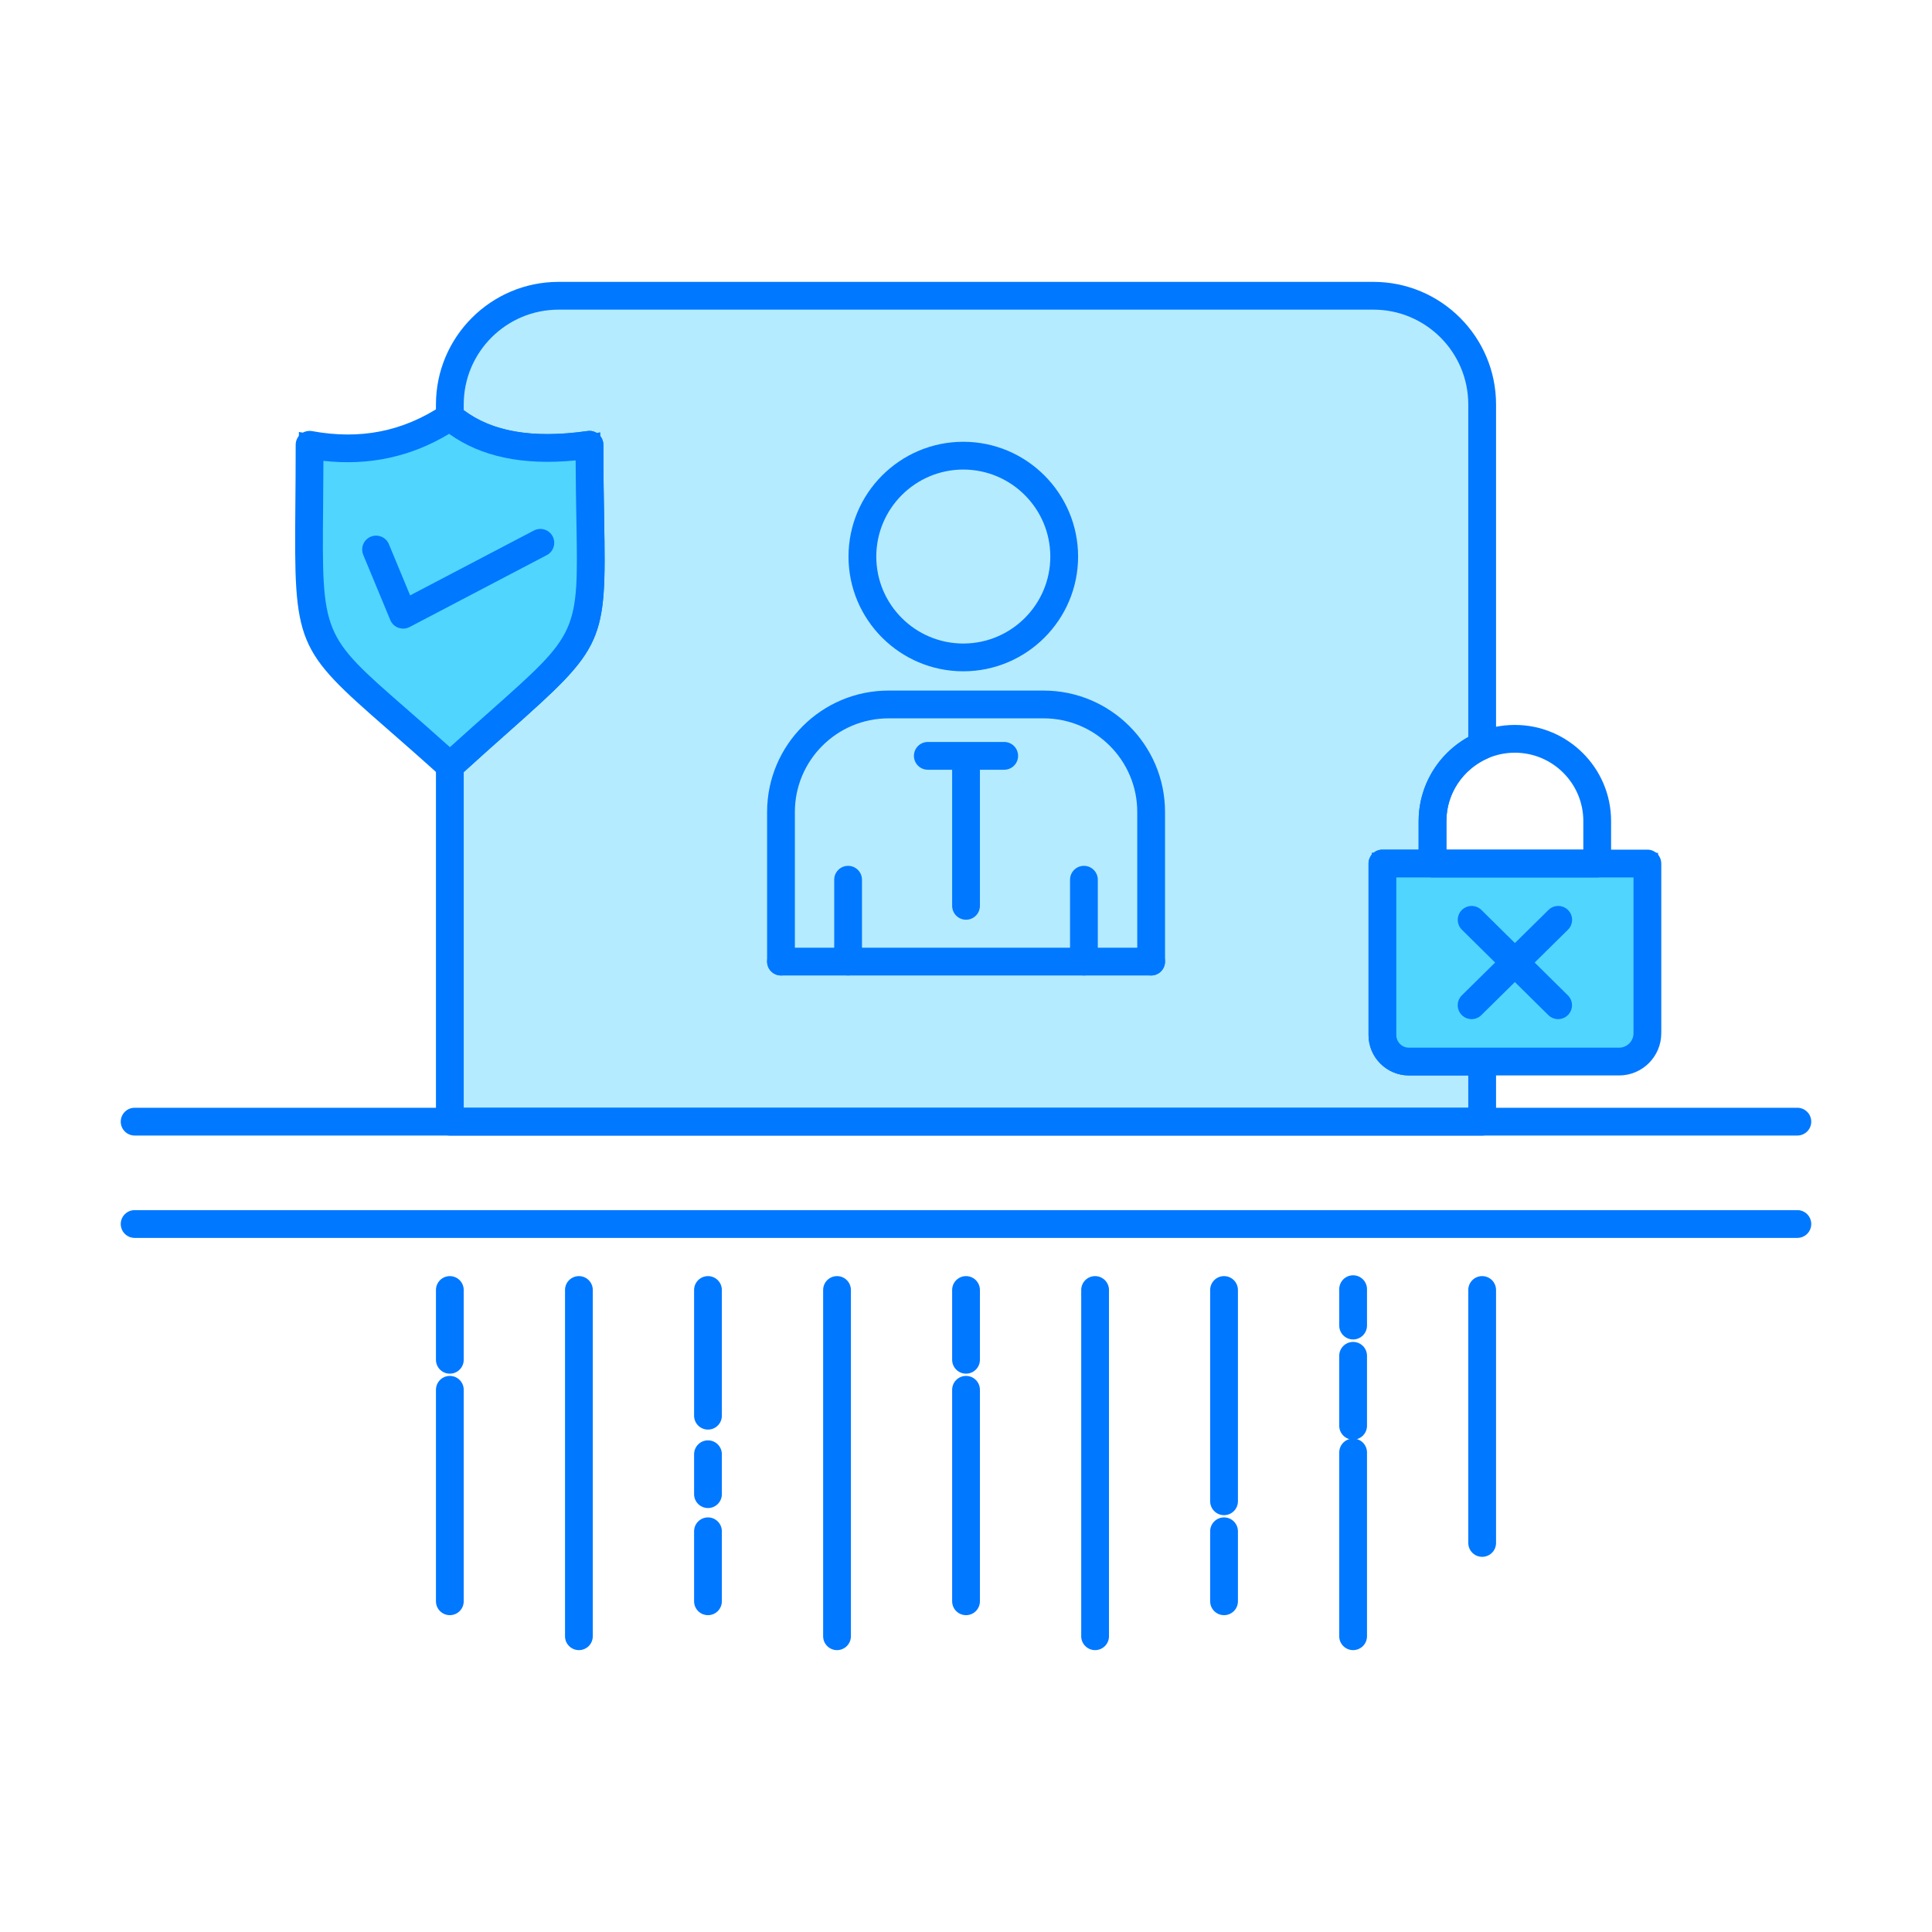 <?xml version="1.0" encoding="utf-8"?>
<!-- Generator: Adobe Illustrator 25.4.6, SVG Export Plug-In . SVG Version: 6.00 Build 0)  -->
<svg version="1.1" id="图层_1" xmlns="http://www.w3.org/2000/svg" xmlns:xlink="http://www.w3.org/1999/xlink" x="0px" y="0px"
	 viewBox="0 0 1024 1024" style="enable-background:new 0 0 1024 1024;" xml:space="preserve">
<style type="text/css">
	.st0{fill:#B4EBFF;}
	.st1{fill:#0078FF;}
	.st2{fill:#50D5FF;}
</style>
<g>
	<g>
		<g>
			<g>
				<path class="st0" d="M296.058,156.759h431.894c31.691,0,57.625,25.89,57.625,57.614V395.17
					c-15.392,6.796-26.31,22.21-26.31,39.99v22.531h-26.553v90.929c0,7.758,6.354,14.033,14.055,14.033h38.807v31.846H238.423
					V405.943c87.117-79.393,74.012-52.144,74.012-170.211c-30.166,4.309-55.68,0.74-74.012-14.774v-6.585
					C238.423,182.648,264.345,156.759,296.058,156.759z"/>
				<path class="st1" d="M791.235,600.156h-558.47v-196.71l1.845-1.679c10.198-9.293,19.027-17.139,26.663-23.912
					c46.995-41.713,46.995-41.713,45.934-102.012c-0.166-9.636-0.365-20.74-0.42-33.702c-30.951,3.358-54.841-2.332-72.024-16.863
					l-1.999-1.702v-9.204c0-34.884,28.397-63.271,63.293-63.271h431.894c34.896,0,63.283,28.387,63.283,63.271v184.488l-3.37,1.48
					c-13.934,6.155-22.94,19.824-22.94,34.819v28.188h-26.553v85.271c0,4.619,3.768,8.375,8.398,8.375h44.465V600.156z
					 M244.08,588.84h535.84v-20.531h-33.15c-10.873,0-19.713-8.828-19.713-19.69v-96.586h26.553V435.16
					c0-18.233,10.211-34.94,26.31-43.526V214.372c0-28.653-23.315-51.956-51.968-51.956H296.058
					c-28.663,0-51.978,23.303-51.978,51.956v3.889c15.823,12.233,37.945,16.089,67.559,11.867l6.453-0.917v6.52
					c0,15.668,0.232,28.773,0.431,39.9c1.127,64.289,0.198,66.355-49.735,110.687c-7.139,6.331-15.326,13.602-24.708,22.121V588.84z
					"/>
			</g>
			<g>
				<path class="st1" d="M785.577,601.857H238.423c-4.067,0-7.359-3.293-7.359-7.359V405.943c0-2.066,0.872-4.044,2.409-5.436
					c10.198-9.304,19.027-17.139,26.674-23.923c46.41-41.194,46.41-41.194,45.36-100.72c-0.155-9.171-0.343-19.679-0.409-31.845
					c-30.575,2.972-54.243-2.906-71.426-17.448c-1.646-1.393-2.607-3.448-2.607-5.613v-6.585c0-35.823,29.16-64.973,64.995-64.973
					h431.894c35.835,0,64.985,29.15,64.985,64.973V395.17c0,2.917-1.723,5.547-4.387,6.729
					c-13.326,5.878-21.923,18.939-21.923,33.261v22.531c0,4.067-3.293,7.359-7.359,7.359h-19.194v83.57
					c0,3.68,3.006,6.675,6.696,6.675h38.807c4.067,0,7.359,3.293,7.359,7.358v31.846
					C792.937,598.565,789.644,601.857,785.577,601.857z M245.782,587.139h532.436v-17.128H746.77
					c-11.8,0-21.415-9.602-21.415-21.392V457.69c0-4.067,3.294-7.359,7.359-7.359h19.194V435.16c0-18.52,10.188-35.515,26.31-44.531
					V214.372c0-27.713-22.542-50.255-50.266-50.255H296.058c-27.724,0-50.276,22.542-50.276,50.255v3.049
					c15.37,11.526,36.95,15.116,65.614,11.028c2.11-0.299,4.243,0.332,5.857,1.724c1.612,1.403,2.541,3.425,2.541,5.558
					c0,15.658,0.232,28.752,0.42,39.879c1.148,65.039,0.209,67.139-50.299,111.979c-6.995,6.21-14.995,13.303-24.133,21.602V587.139
					z"/>
			</g>
		</g>
		<g>
			<g>
				<path class="st2" d="M732.715,457.69h140.433v89.978c0,8.254-6.719,14.983-14.994,14.983H746.77
					c-7.701,0-14.055-6.275-14.055-14.033V457.69z"/>
				<path class="st1" d="M858.153,568.309H746.77c-10.873,0-19.713-8.828-19.713-19.69v-96.586h151.748v95.636
					C878.805,559.05,869.545,568.309,858.153,568.309z M738.372,463.348v85.271c0,4.619,3.768,8.375,8.398,8.375h111.383
					c5.149,0,9.337-4.188,9.337-9.326v-84.321H738.372z"/>
			</g>
			<g>
				<path class="st1" d="M858.153,570.011H746.77c-11.8,0-21.415-9.602-21.415-21.392V457.69c0-4.067,3.294-7.359,7.359-7.359
					h140.433c4.065,0,7.359,3.293,7.359,7.359v89.978C880.507,559.989,870.473,570.011,858.153,570.011z M740.074,465.049v83.57
					c0,3.68,3.006,6.675,6.696,6.675h111.383c4.209,0,7.635-3.415,7.635-7.625v-82.619H740.074z"/>
			</g>
		</g>
		<g>
			<path class="st1" d="M846.551,465.049h-87.283c-4.067,0-7.359-3.293-7.359-7.359V435.16c0-28.078,22.873-50.929,50.996-50.929
				c28.121,0,51.006,22.851,51.006,50.929v22.531C853.91,461.757,850.617,465.049,846.551,465.049z M766.627,450.331h72.565V435.16
				c0-19.968-16.277-36.21-36.287-36.21c-20,0-36.277,16.243-36.277,36.21V450.331z"/>
		</g>
		<g>
			<path class="st1" d="M779.975,540.155c-1.901,0-3.801-0.741-5.238-2.2c-2.85-2.894-2.817-7.547,0.077-10.397l45.913-45.26
				c2.873-2.862,7.547-2.807,10.397,0.077c2.851,2.896,2.817,7.547-0.077,10.399l-45.912,45.26
				C783.71,539.448,781.842,540.155,779.975,540.155z"/>
		</g>
		<g>
			<path class="st1" d="M825.832,540.155c-1.867,0-3.734-0.707-5.171-2.122l-45.824-45.26c-2.884-2.863-2.917-7.514-0.067-10.41
				c2.873-2.883,7.514-2.927,10.41-0.066l45.824,45.26c2.883,2.862,2.917,7.513,0.066,10.409
				C829.622,539.425,827.733,540.155,825.832,540.155z"/>
		</g>
		<g>
			<g>
				<path class="st2" d="M312.434,235.732c-30.166,4.309-55.68,0.74-73.946-14.774c-22.21,14.774-46.918,19.824-74.409,14.774
					c0,120.763-9.404,94.266,74.409,170.211C325.539,326.55,312.434,353.799,312.434,235.732z"/>
				<path class="st1" d="M238.499,413.59l-3.812-3.458c-10.995-9.956-20.376-18.155-28.387-25.139
					c-48.288-42.167-48.729-43.249-48.066-116.565c0.088-9.536,0.188-20.342,0.188-32.696v-6.796l6.674,1.227
					c25.746,4.74,49.249,0.066,70.255-13.912l3.557-2.365l3.238,2.762c15.911,13.503,38.608,17.879,69.492,13.481l6.453-0.917v6.52
					c0,15.679,0.232,28.796,0.431,39.923c1.138,64.266,0.209,66.332-49.702,110.675c-7.591,6.74-16.376,14.542-26.52,23.791
					L238.499,413.59z M169.725,242.339c-0.023,9.68-0.1,18.365-0.177,26.189c-0.63,68.808-0.63,68.808,44.199,107.935
					c7.105,6.21,15.293,13.359,24.73,21.845c8.596-7.801,16.166-14.519,22.828-20.442c46.962-41.724,46.962-41.724,45.902-102.002
					c-0.166-9.646-0.365-20.751-0.42-33.723c-29.006,3.149-51.78-1.658-68.653-14.243
					C217.383,240.648,194.543,245.499,169.725,242.339z"/>
			</g>
			<g>
				<path class="st1" d="M238.488,413.302c-1.767,0-3.536-0.64-4.939-1.911c-10.984-9.945-20.365-18.134-28.364-25.127
					c-48.41-42.266-49.316-44.465-48.642-117.858c0.078-9.525,0.178-20.332,0.178-32.674c0-2.188,0.972-4.254,2.651-5.647
					c1.692-1.403,3.912-1.944,6.033-1.591c25.558,4.697,48.144,0.21,69.007-13.657c2.729-1.823,6.331-1.602,8.839,0.519
					c15.503,13.171,37.835,17.425,68.145,13.094c2.11-0.299,4.243,0.332,5.857,1.724c1.612,1.403,2.541,3.425,2.541,5.558
					c0,15.668,0.232,28.773,0.42,39.9c1.148,65.029,0.209,67.117-50.266,111.958c-7.591,6.751-16.365,14.541-26.498,23.79
					C242.035,412.662,240.268,413.302,238.488,413.302z M171.416,244.251c-0.033,8.929-0.1,16.984-0.166,24.299
					c-0.618,68.023-0.618,68.023,43.614,106.642c6.83,5.955,14.653,12.784,23.603,20.829c8.132-7.371,15.336-13.768,21.712-19.426
					c46.387-41.205,46.387-41.205,45.327-100.708c-0.155-9.172-0.343-19.69-0.409-31.868c-28.089,2.762-50.288-2.011-67.05-14.078
					C217.748,242.141,195.505,246.959,171.416,244.251z"/>
			</g>
		</g>
		<g>
			<g>
				<path class="st0" d="M510.558,241.51c-29.537,0-53.47,23.989-53.47,53.503c0,29.437,23.934,53.426,53.47,53.426
					c29.524,0,53.492-23.989,53.492-53.426C564.05,265.5,540.083,241.51,510.558,241.51z"/>
				<path class="st1" d="M510.558,354.097c-32.609,0-59.128-26.509-59.128-59.084c0-32.619,26.519-59.161,59.128-59.161
					c32.619,0,59.149,26.542,59.149,59.161C569.708,327.589,543.177,354.097,510.558,354.097z M510.558,247.168
					c-26.365,0-47.813,21.459-47.813,47.846c0,26.343,21.448,47.769,47.813,47.769c26.375,0,47.834-21.426,47.834-47.769
					C558.393,268.627,536.934,247.168,510.558,247.168z"/>
			</g>
			<g>
				<path class="st1" d="M510.558,355.799c-33.537,0-60.83-27.272-60.83-60.786c0-33.558,27.293-60.862,60.83-60.862
					c33.547,0,60.851,27.304,60.851,60.862C571.41,328.528,544.105,355.799,510.558,355.799z M510.558,248.87
					c-25.426,0-46.111,20.696-46.111,46.144c0,25.403,20.685,46.067,46.111,46.067c25.436,0,46.133-20.664,46.133-46.067
					C556.691,269.566,535.995,248.87,510.558,248.87z"/>
			</g>
		</g>
		<g>
			<g>
				<g>
					<path class="st0" d="M449.507,509.657v-43.381 M610.128,509.657v-79.304c0-31.316-25.658-56.974-56.996-56.974h-36.751h-45.448
						c-31.404,0-56.995,25.658-56.995,56.974v79.304 M574.503,466.276v43.381"/>
					<path class="st1" d="M615.786,509.657h-11.315v-79.304c0-28.299-23.028-51.316-51.339-51.316h-82.199
						c-28.31,0-51.337,23.017-51.337,51.316v79.304h-11.315v-79.304c0-34.531,28.111-62.631,62.653-62.631h82.199
						c34.543,0,62.654,28.1,62.654,62.631V509.657z M580.161,509.657h-11.315v-43.381h11.315V509.657z M455.164,509.657h-11.315
						v-43.381h11.315V509.657z"/>
				</g>
			</g>
			<g>
				<g>
					<path class="st1" d="M610.128,517.016c-4.067,0-7.359-3.293-7.359-7.359v-79.304c0-27.36-22.266-49.614-49.637-49.614h-82.199
						c-27.37,0-49.636,22.254-49.636,49.614v79.304c0,4.067-3.293,7.359-7.359,7.359s-7.359-3.293-7.359-7.359v-79.304
						c0-35.47,28.874-64.333,64.354-64.333h82.199c35.482,0,64.354,28.862,64.354,64.333v79.304
						C617.487,513.723,614.194,517.016,610.128,517.016z M574.503,517.016c-4.067,0-7.359-3.293-7.359-7.359v-43.381
						c0-4.067,3.293-7.359,7.359-7.359c4.067,0,7.359,3.293,7.359,7.359v43.381C581.863,513.723,578.57,517.016,574.503,517.016z
						 M449.507,517.016c-4.066,0-7.358-3.293-7.358-7.359v-43.381c0-4.067,3.293-7.359,7.358-7.359c4.067,0,7.359,3.293,7.359,7.359
						v43.381C456.866,513.723,453.574,517.016,449.507,517.016z"/>
				</g>
			</g>
		</g>
		<g>
			<path class="st1" d="M512.017,487.469c-4.067,0-7.359-3.293-7.359-7.359v-72.133h-12.896c-4.067,0-7.359-3.293-7.359-7.359
				c0-4.065,3.293-7.359,7.359-7.359h40.486c4.067,0,7.359,3.294,7.359,7.359c0,4.067-3.293,7.359-7.359,7.359h-12.873v72.133
				C519.375,484.176,516.082,487.469,512.017,487.469z"/>
		</g>
		<g>
			<path class="st1" d="M610.128,517.016h-196.19c-4.067,0-7.359-3.293-7.359-7.359c0-4.065,3.293-7.358,7.359-7.358h196.19
				c4.065,0,7.358,3.293,7.358,7.358C617.487,513.723,614.194,517.016,610.128,517.016z"/>
		</g>
		<g>
			<path class="st1" d="M952.641,601.857H71.359c-4.067,0-7.359-3.293-7.359-7.359s3.293-7.359,7.359-7.359h881.281
				c4.065,0,7.359,3.293,7.359,7.359S956.706,601.857,952.641,601.857z"/>
		</g>
		<g>
			<path class="st1" d="M952.641,656.112H71.359c-4.067,0-7.359-3.293-7.359-7.359c0-4.067,3.293-7.359,7.359-7.359h881.281
				c4.065,0,7.359,3.293,7.359,7.359C960,652.819,956.706,656.112,952.641,656.112z"/>
		</g>
		<g>
			<path class="st1" d="M238.423,856.07c-4.067,0-7.359-3.293-7.359-7.359v-112.09c0-4.065,3.293-7.358,7.359-7.358
				c4.066,0,7.359,3.293,7.359,7.358v112.09C245.782,852.777,242.488,856.07,238.423,856.07z"/>
		</g>
		<g>
			<path class="st1" d="M306.832,874.601c-4.066,0-7.359-3.293-7.359-7.359V683.725c0-4.065,3.293-7.359,7.359-7.359
				c4.065,0,7.359,3.294,7.359,7.359v183.516C314.191,871.308,310.898,874.601,306.832,874.601z"/>
		</g>
		<g>
			<path class="st1" d="M375.242,757.715c-4.067,0-7.359-3.293-7.359-7.359v-66.631c0-4.065,3.293-7.359,7.359-7.359
				c4.065,0,7.359,3.294,7.359,7.359v66.631C382.601,754.423,379.307,757.715,375.242,757.715z"/>
		</g>
		<g>
			<path class="st1" d="M443.64,874.601c-4.067,0-7.359-3.293-7.359-7.359V683.725c0-4.065,3.293-7.359,7.359-7.359
				c4.067,0,7.359,3.294,7.359,7.359v183.516C450.999,871.308,447.707,874.601,443.64,874.601z"/>
		</g>
		<g>
			<path class="st1" d="M512.017,856.07c-4.067,0-7.359-3.293-7.359-7.359v-112.09c0-4.065,3.293-7.358,7.359-7.358
				c4.066,0,7.358,3.293,7.358,7.358v112.09C519.375,852.777,516.082,856.07,512.017,856.07z"/>
		</g>
		<g>
			<path class="st1" d="M580.427,874.601c-4.067,0-7.359-3.293-7.359-7.359V683.725c0-4.065,3.293-7.359,7.359-7.359
				c4.065,0,7.358,3.294,7.358,7.359v183.516C587.785,871.308,584.492,874.601,580.427,874.601z"/>
		</g>
		<g>
			<path class="st1" d="M648.769,803.064c-4.067,0-7.359-3.293-7.359-7.359V683.725c0-4.065,3.293-7.359,7.359-7.359
				s7.359,3.294,7.359,7.359v111.979C656.129,799.771,652.836,803.064,648.769,803.064z"/>
		</g>
		<g>
			<path class="st1" d="M717.179,874.601c-4.067,0-7.359-3.293-7.359-7.359v-97.404c0-4.067,3.293-7.359,7.359-7.359
				c4.066,0,7.359,3.293,7.359,7.359v97.404C724.538,871.308,721.246,874.601,717.179,874.601z"/>
		</g>
		<g>
			<path class="st1" d="M785.577,825.153c-4.067,0-7.359-3.294-7.359-7.359V683.725c0-4.065,3.293-7.359,7.359-7.359
				c4.067,0,7.359,3.294,7.359,7.359v134.069C792.937,821.859,789.644,825.153,785.577,825.153z"/>
		</g>
		<g>
			<path class="st1" d="M238.423,728.069c-4.067,0-7.359-3.293-7.359-7.359v-36.984c0-4.065,3.293-7.359,7.359-7.359
				c4.066,0,7.359,3.294,7.359,7.359v36.984C245.782,724.776,242.488,728.069,238.423,728.069z"/>
		</g>
		<g>
			<path class="st1" d="M375.242,856.07c-4.067,0-7.359-3.293-7.359-7.359v-37.094c0-4.067,3.293-7.359,7.359-7.359
				c4.065,0,7.359,3.293,7.359,7.359v37.094C382.601,852.777,379.307,856.07,375.242,856.07z"/>
		</g>
		<g>
			<path class="st1" d="M512.017,728.069c-4.067,0-7.359-3.293-7.359-7.359v-36.984c0-4.065,3.293-7.359,7.359-7.359
				c4.066,0,7.358,3.294,7.358,7.359v36.984C519.375,724.776,516.082,728.069,512.017,728.069z"/>
		</g>
		<g>
			<path class="st1" d="M648.769,856.07c-4.067,0-7.359-3.293-7.359-7.359v-37.094c0-4.067,3.293-7.359,7.359-7.359
				s7.359,3.293,7.359,7.359v37.094C656.129,852.777,652.836,856.07,648.769,856.07z"/>
		</g>
		<g>
			<path class="st1" d="M213.66,333.18c-0.851,0-1.691-0.155-2.509-0.442c-1.934-0.707-3.492-2.188-4.287-4.099l-14.332-34.564
				c-1.558-3.757,0.221-8.055,3.978-9.613c3.734-1.547,8.066,0.221,9.613,3.978l11.248,27.127l65.614-34.386
				c3.636-1.857,8.056-0.487,9.935,3.105c1.878,3.602,0.497,8.044-3.105,9.933l-72.741,38.123
				C216.013,332.893,214.831,333.18,213.66,333.18z"/>
		</g>
		<g>
			<path class="st1" d="M375.242,799.296c-4.067,0-7.359-3.293-7.359-7.359v-21.16c0-4.067,3.293-7.359,7.359-7.359
				c4.065,0,7.359,3.293,7.359,7.359v21.16C382.601,796.003,379.307,799.296,375.242,799.296z"/>
		</g>
		<g>
			<path class="st1" d="M717.179,763.041c-4.067,0-7.359-3.293-7.359-7.359v-37.073c0-4.065,3.293-7.358,7.359-7.358
				c4.066,0,7.359,3.293,7.359,7.358v37.073C724.538,759.749,721.246,763.041,717.179,763.041z"/>
		</g>
		<g>
			<path class="st1" d="M717.179,709.935c-4.067,0-7.359-3.293-7.359-7.358v-19.282c0-4.067,3.293-7.359,7.359-7.359
				c4.066,0,7.359,3.293,7.359,7.359v19.282C724.538,706.643,721.246,709.935,717.179,709.935z"/>
		</g>
	</g>
</g>
<style type="text/css">polygon,path{fill:white;}</style></svg>
